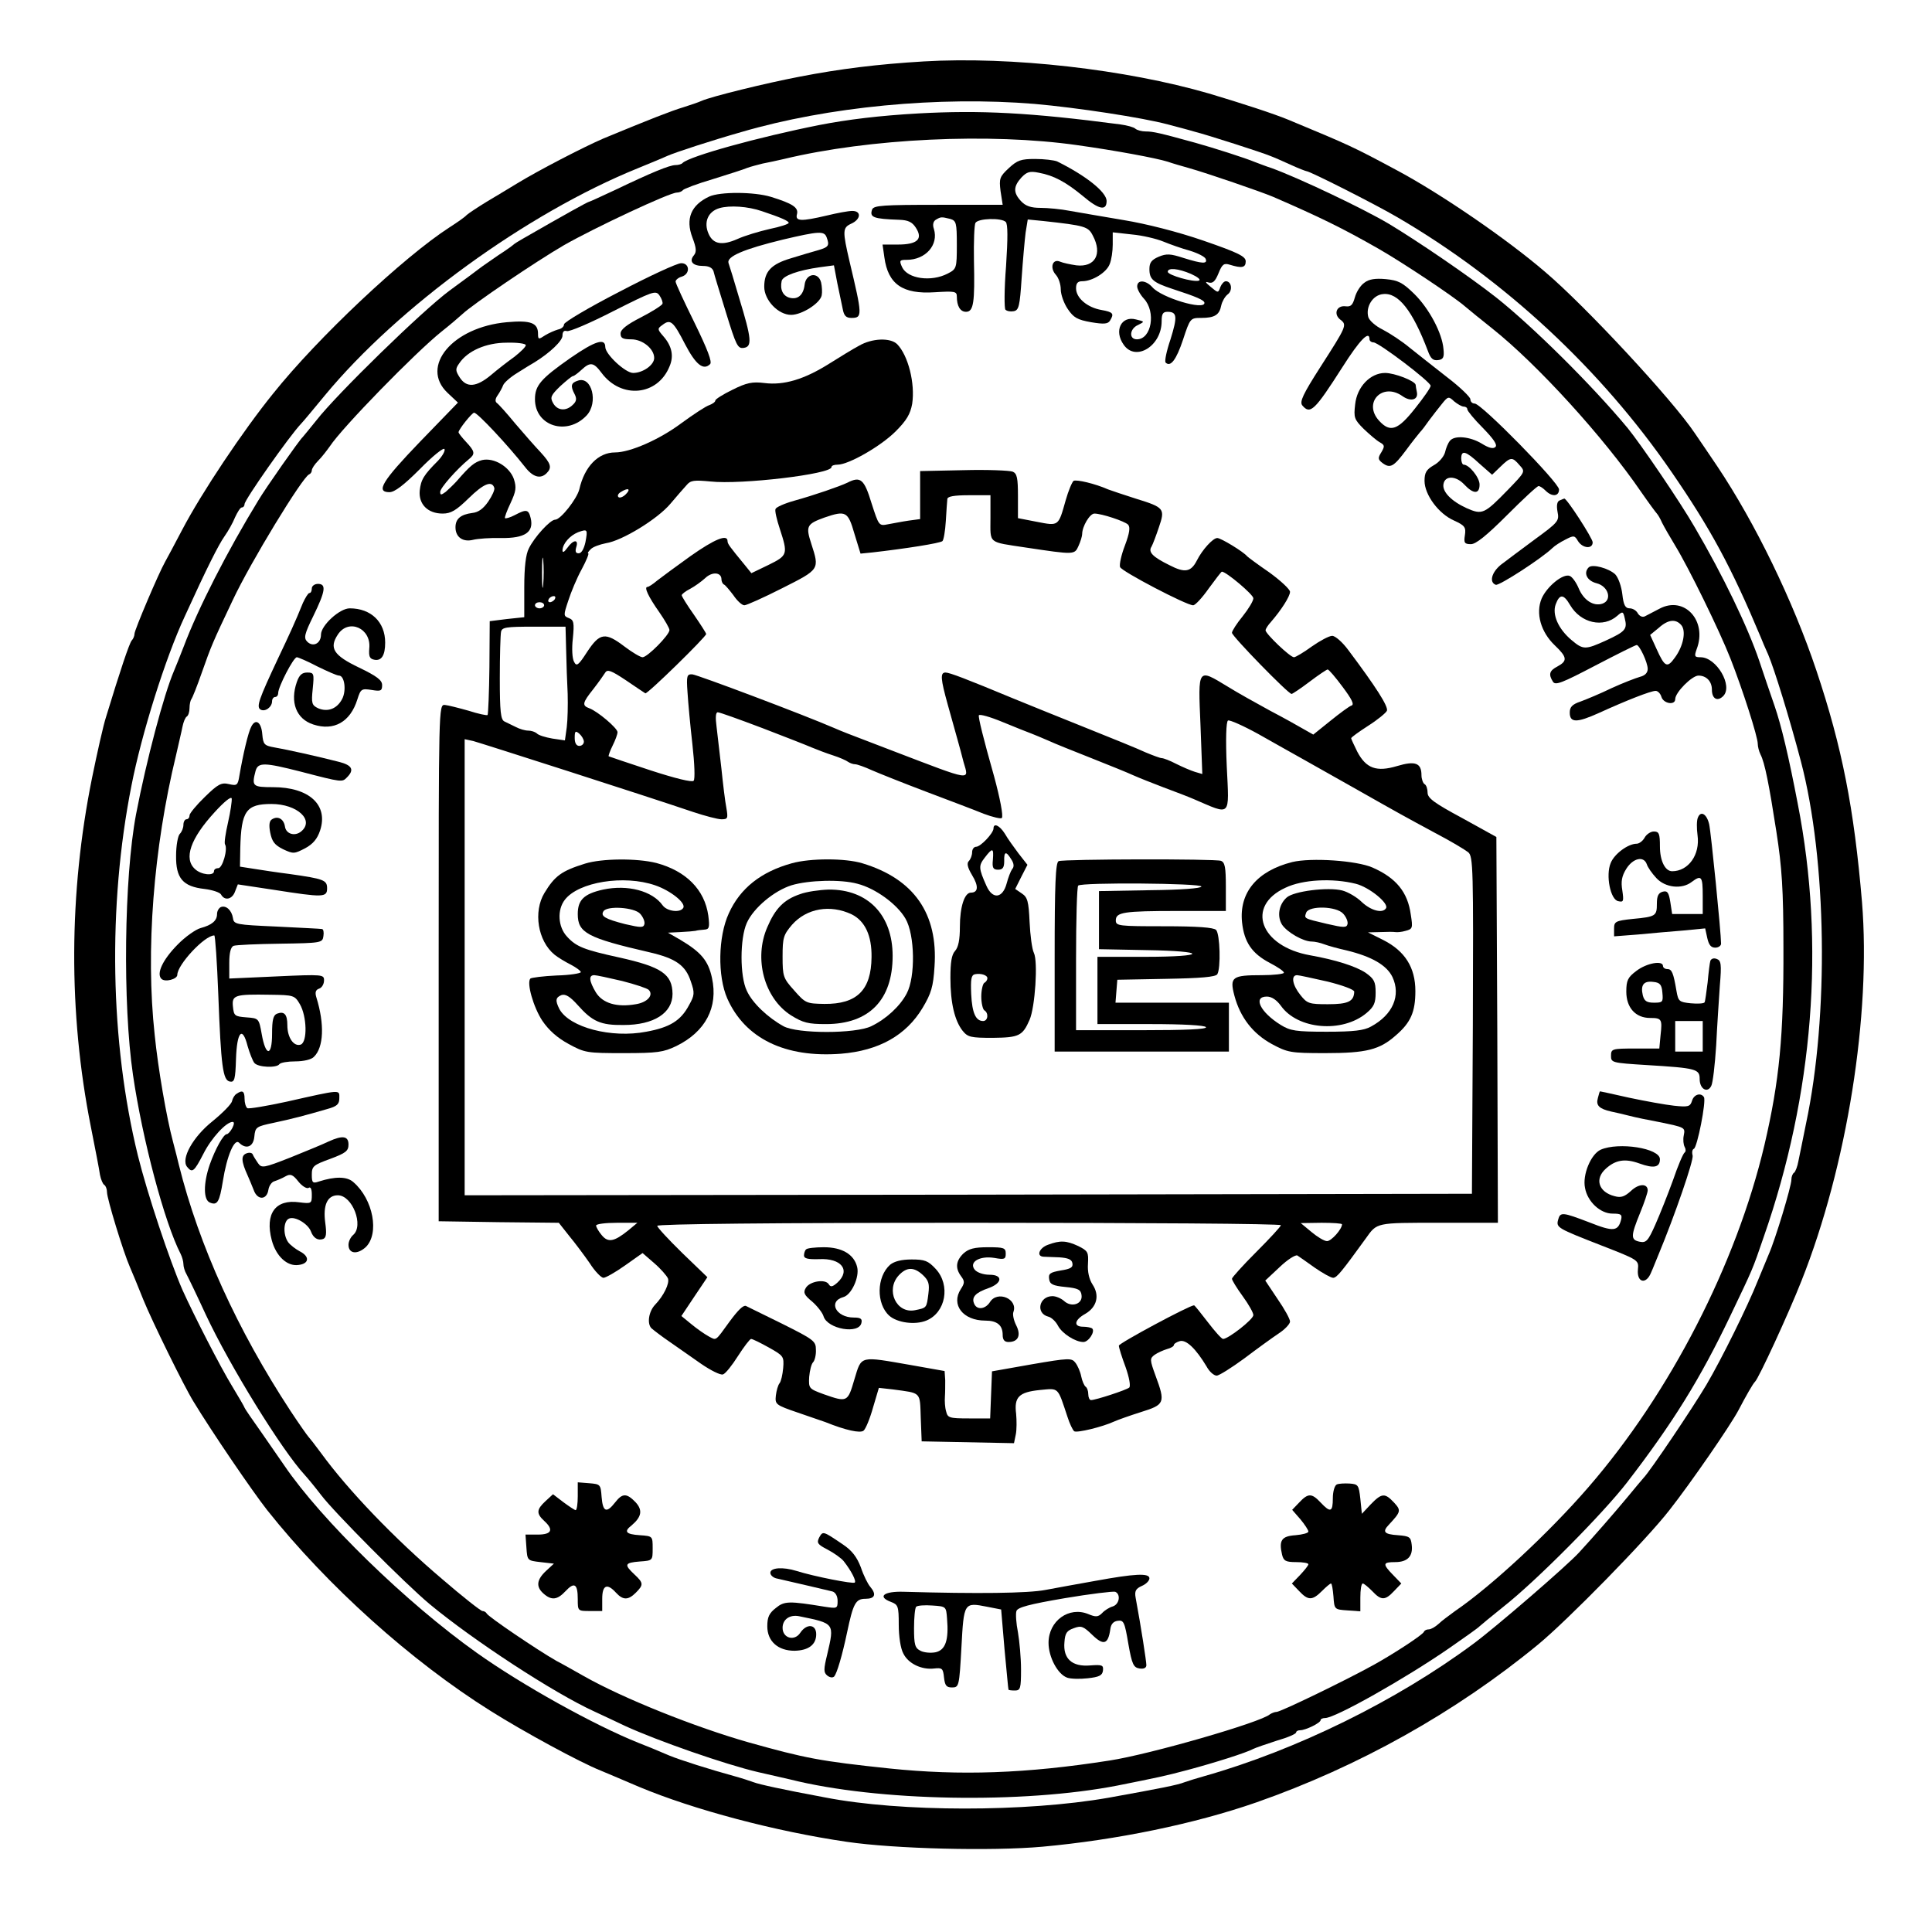 <?xml version="1.0" standalone="no"?>
<!DOCTYPE svg PUBLIC "-//W3C//DTD SVG 20010904//EN"
 "http://www.w3.org/TR/2001/REC-SVG-20010904/DTD/svg10.dtd">
<svg version="1.0" xmlns="http://www.w3.org/2000/svg"
 width="632pt" height="632pt" viewBox="0 0 632 632"
 preserveAspectRatio="xMidYMid meet">

<g transform="translate(0,632) scale(0.1,-0.1)"
fill="#000000" stroke="none">
<path d="M3021 6119 c-150 -9 -272 -24 -406 -50 -110 -21 -289 -65 -320 -79
-11 -5 -38 -14 -60 -21 -37 -11 -109 -39 -261 -102 -65 -28 -212 -104 -284
-148 -25 -15 -69 -42 -98 -59 -28 -17 -58 -37 -65 -43 -6 -7 -32 -25 -57 -41
-150 -97 -430 -360 -577 -544 -98 -121 -233 -323 -297 -445 -25 -48 -51 -96
-56 -105 -21 -37 -100 -223 -100 -235 0 -7 -4 -17 -9 -22 -8 -9 -38 -99 -84
-250 -9 -27 -29 -117 -46 -200 -76 -376 -78 -767 -4 -1140 14 -71 28 -142 30
-158 3 -15 9 -30 14 -33 5 -3 9 -14 9 -24 0 -21 53 -195 75 -245 7 -16 27 -64
44 -107 28 -69 133 -283 164 -333 60 -99 193 -294 241 -355 197 -248 471 -494
731 -657 108 -68 294 -169 360 -195 22 -9 78 -33 125 -53 179 -75 447 -146
680 -180 156 -23 473 -31 640 -16 241 22 496 74 700 145 334 117 651 294 921
516 96 79 354 342 430 440 70 89 199 276 226 327 24 46 48 88 54 93 12 11 109
221 152 330 149 375 228 871 198 1239 -26 307 -65 506 -149 757 -77 230 -201
484 -324 668 -23 34 -56 83 -74 109 -72 108 -356 414 -489 527 -128 110 -341
255 -480 330 -151 81 -158 84 -360 168 -48 20 -156 55 -260 86 -272 79 -647
122 -934 105z m364 -139 c137 -12 354 -45 435 -67 30 -8 69 -18 85 -23 44 -11
227 -70 250 -80 11 -4 41 -17 67 -29 26 -12 50 -21 52 -21 11 0 226 -109 296
-150 352 -205 667 -498 898 -834 128 -186 195 -310 292 -541 4 -11 15 -36 24
-56 20 -47 69 -205 107 -349 85 -323 92 -832 17 -1185 -10 -49 -21 -105 -25
-123 -3 -18 -10 -35 -14 -38 -5 -3 -9 -13 -9 -23 0 -22 -53 -197 -74 -244 -7
-18 -24 -57 -36 -87 -33 -83 -118 -255 -168 -340 -45 -76 -185 -284 -206 -305
-6 -7 -29 -34 -51 -61 -44 -53 -112 -131 -159 -182 -39 -43 -273 -245 -346
-299 -252 -187 -580 -348 -880 -433 -25 -7 -54 -16 -65 -20 -22 -9 -78 -20
-250 -51 -269 -47 -678 -47 -925 1 -140 26 -217 43 -235 50 -11 4 -38 13 -60
19 -84 23 -181 54 -215 68 -19 8 -45 19 -57 24 -13 5 -33 13 -45 18 -145 58
-382 190 -528 294 -231 164 -509 435 -630 613 -8 12 -41 59 -72 104 -32 45
-58 83 -58 85 0 2 -18 33 -41 71 -38 62 -125 232 -162 314 -42 96 -115 315
-146 440 -91 371 -99 816 -21 1210 33 169 111 418 175 555 72 158 110 233 129
260 12 17 28 45 35 63 8 17 17 32 22 32 5 0 9 5 9 11 0 14 146 222 185 263 6
6 41 48 78 93 240 290 660 595 1022 742 41 17 76 31 98 41 27 12 147 51 242
78 283 83 646 118 960 92z"/>
<path d="M3005 5949 c-126 -7 -233 -20 -325 -38 -201 -40 -424 -102 -447 -124
-3 -4 -14 -7 -23 -7 -20 0 -80 -25 -197 -81 -45 -21 -84 -39 -86 -39 -4 0 -76
-40 -217 -121 -14 -8 -27 -16 -30 -19 -3 -3 -25 -19 -50 -35 -24 -17 -51 -35
-60 -42 -8 -6 -53 -40 -100 -74 -89 -66 -368 -338 -435 -424 -22 -27 -42 -52
-45 -55 -9 -7 -122 -168 -145 -207 -101 -165 -197 -353 -244 -478 -13 -33 -27
-69 -32 -80 -33 -77 -90 -292 -124 -469 -39 -207 -44 -620 -10 -852 31 -212
103 -483 156 -586 5 -10 9 -25 9 -33 0 -8 4 -23 10 -33 5 -9 34 -69 63 -132
79 -169 249 -444 324 -525 10 -11 34 -40 53 -65 43 -57 276 -291 355 -357 142
-118 406 -291 540 -352 28 -13 73 -34 100 -47 107 -49 328 -126 435 -151 36
-8 83 -19 105 -24 286 -72 761 -80 1070 -20 130 26 155 31 230 51 86 23 191
56 215 69 8 4 43 16 77 27 35 10 63 22 63 27 0 4 6 7 13 7 18 0 67 24 67 33 0
4 7 7 15 7 33 0 260 128 405 228 52 36 97 68 100 72 3 3 38 32 78 64 108 85
325 304 404 406 151 196 240 340 338 545 75 157 72 149 110 260 162 464 201
956 111 1415 -30 157 -54 257 -76 321 -14 41 -37 107 -50 147 -38 112 -119
280 -211 437 -49 85 -176 271 -219 324 -117 141 -313 335 -432 429 -88 69
-252 181 -350 240 -86 51 -295 150 -383 182 -19 6 -44 16 -55 20 -31 13 -134
46 -195 63 -116 32 -138 37 -162 37 -13 0 -28 4 -34 9 -5 5 -27 11 -49 14
-296 39 -459 47 -660 36z m520 -104 c122 -17 257 -42 295 -54 14 -5 45 -14 70
-21 57 -16 235 -77 275 -94 152 -66 226 -102 345 -170 77 -44 244 -155 282
-188 15 -13 55 -45 90 -73 147 -117 364 -355 487 -535 25 -36 48 -67 51 -70 3
-3 11 -16 17 -30 7 -14 26 -47 43 -75 44 -72 144 -276 181 -370 40 -102 89
-255 89 -278 0 -9 4 -25 9 -35 14 -27 28 -98 52 -253 18 -116 23 -189 23 -379
1 -288 -13 -435 -62 -645 -92 -390 -309 -812 -576 -1120 -128 -148 -316 -323
-436 -405 -19 -14 -44 -32 -54 -42 -11 -10 -25 -18 -32 -18 -7 0 -14 -3 -16
-8 -4 -10 -99 -72 -164 -108 -94 -52 -305 -154 -318 -154 -6 0 -16 -4 -22 -8
-29 -26 -393 -131 -524 -151 -274 -43 -490 -50 -721 -26 -227 24 -273 33 -459
85 -176 50 -411 144 -540 217 -25 14 -65 37 -90 50 -60 34 -224 145 -228 155
-2 4 -8 8 -14 8 -5 0 -65 47 -131 104 -157 133 -309 292 -397 413 -19 26 -38
50 -41 53 -3 3 -30 41 -59 85 -173 264 -299 540 -365 805 -3 14 -12 48 -19 75
-21 78 -49 240 -60 350 -30 275 -4 610 70 915 8 36 18 77 21 93 3 15 9 30 14
33 5 3 9 15 9 28 0 12 3 25 6 29 3 3 19 43 35 89 30 85 34 95 100 234 58 124
229 404 250 412 5 2 9 8 9 13 0 6 9 20 21 32 12 12 28 33 38 47 40 61 279 306
365 375 28 22 58 48 68 57 32 31 240 172 333 226 100 57 345 172 369 172 8 0
17 4 20 8 2 4 47 21 98 36 51 16 102 32 113 37 11 4 34 10 50 14 17 3 48 10
70 15 279 67 672 86 960 45z"/>
<path d="M3300 5770 c-30 -28 -32 -34 -27 -75 l7 -45 -211 0 c-180 0 -210 -2
-216 -15 -9 -26 3 -31 89 -34 28 -1 42 -7 54 -26 24 -37 5 -55 -59 -55 l-50 0
6 -42 c12 -88 60 -121 165 -114 65 4 72 3 72 -14 0 -31 11 -50 30 -50 25 0 29
31 26 167 -1 62 1 118 5 124 9 15 85 17 99 3 7 -7 7 -52 1 -145 -6 -74 -6
-138 -2 -142 5 -5 17 -7 27 -5 17 3 20 17 26 108 4 58 10 125 13 149 l7 43 51
-5 c137 -15 147 -18 162 -48 32 -60 7 -104 -54 -97 -20 3 -44 8 -53 12 -25 11
-35 -20 -14 -43 9 -10 16 -31 16 -48 0 -16 10 -45 23 -64 19 -28 31 -35 76
-43 42 -7 55 -6 62 5 14 23 11 28 -28 35 -46 8 -83 39 -83 71 0 17 6 23 20 23
34 0 80 29 90 56 6 14 10 43 10 64 l0 40 63 -7 c34 -3 80 -14 102 -23 22 -9
61 -23 87 -30 26 -8 50 -20 52 -27 7 -17 -11 -16 -72 3 -43 14 -56 15 -82 4
-23 -10 -30 -19 -30 -40 0 -34 12 -44 75 -65 80 -26 105 -37 105 -46 0 -25
-140 17 -170 51 -21 24 -50 26 -50 3 0 -9 10 -27 22 -40 40 -43 25 -133 -23
-133 -27 0 -24 35 4 47 22 11 22 11 -7 18 -48 13 -73 -37 -40 -83 39 -56 124
-4 124 77 0 24 4 31 19 31 32 0 33 -16 10 -90 -13 -38 -20 -72 -16 -76 16 -16
35 9 57 75 23 70 24 71 59 71 45 0 60 10 66 41 3 13 12 29 21 36 17 12 13 43
-6 43 -6 0 -14 -9 -18 -19 -7 -20 -7 -20 -32 1 -17 14 -19 18 -7 14 14 -4 22
3 33 30 12 30 18 34 37 28 39 -12 52 -10 52 11 0 16 -23 28 -139 68 -84 29
-187 55 -260 67 -67 11 -145 25 -175 30 -30 6 -74 10 -97 10 -32 0 -49 6 -64
22 -26 28 -25 48 1 77 18 19 28 22 57 16 49 -9 88 -30 144 -76 53 -45 78 -50
78 -16 -1 29 -67 82 -162 129 -10 4 -42 8 -72 8 -46 0 -58 -4 -86 -30z m-192
-166 c20 -6 22 -12 22 -85 0 -77 -1 -79 -30 -94 -54 -28 -131 -17 -149 21 -10
22 -8 24 15 24 62 0 105 49 89 101 -5 14 -2 25 6 30 17 10 18 10 47 3z m788
-180 c22 -10 33 -19 26 -22 -18 -6 -102 18 -102 29 0 14 34 11 76 -7z"/>
<path d="M2320 5677 c-60 -28 -78 -73 -55 -134 13 -34 14 -47 5 -58 -17 -20
-4 -35 30 -35 19 0 30 -6 34 -17 2 -10 21 -71 41 -136 33 -107 38 -118 58
-115 28 4 26 29 -15 163 -16 55 -32 107 -35 115 -6 21 50 45 177 76 119 28
136 29 144 8 10 -27 7 -32 -26 -42 -18 -5 -59 -17 -91 -27 -64 -19 -87 -43
-87 -93 0 -44 46 -92 88 -92 35 0 95 38 100 64 2 10 1 29 -2 42 -9 36 -50 30
-54 -8 -4 -33 -22 -49 -49 -42 -22 6 -32 27 -26 55 4 17 54 35 126 45 l45 6
11 -58 c7 -33 15 -71 18 -86 4 -21 11 -28 28 -28 37 0 36 8 -6 185 -23 99 -23
110 5 123 32 14 35 42 4 42 -13 0 -50 -7 -83 -15 -85 -20 -104 -19 -98 4 6 22
-14 35 -85 57 -56 17 -167 17 -202 1z m173 -48 c63 -21 87 -32 87 -38 0 -4
-28 -13 -62 -20 -35 -8 -82 -22 -106 -33 -50 -22 -79 -17 -94 17 -17 38 -2 73
35 84 34 10 94 6 140 -10z"/>
<path d="M2025 5365 c-99 -51 -180 -99 -180 -106 0 -8 -9 -15 -20 -17 -10 -3
-29 -11 -42 -19 -21 -14 -23 -14 -23 5 0 36 -24 45 -102 38 -178 -16 -285
-145 -194 -231 l34 -32 -124 -128 c-124 -129 -146 -165 -100 -165 17 0 47 23
99 75 41 42 78 72 81 66 3 -5 -6 -22 -21 -38 -47 -47 -56 -62 -60 -98 -4 -44
26 -75 75 -75 27 0 44 10 85 50 49 48 76 59 84 34 2 -6 -7 -26 -20 -45 -16
-23 -32 -35 -52 -37 -38 -5 -55 -19 -55 -47 0 -32 24 -49 57 -41 16 4 57 7 93
6 77 -1 107 19 96 65 -7 29 -14 30 -52 10 -15 -8 -30 -12 -32 -10 -2 2 6 24
18 49 18 39 20 51 11 79 -14 40 -65 71 -104 62 -25 -7 -38 -17 -84 -70 -10
-11 -26 -26 -35 -34 -15 -11 -18 -11 -18 0 0 13 54 74 94 107 21 17 20 25 -9
56 -14 15 -25 29 -25 32 0 9 44 64 51 64 11 0 111 -107 166 -177 26 -34 51
-41 71 -21 18 18 15 31 -20 69 -18 19 -55 61 -83 94 -27 33 -54 63 -60 67 -6
5 -5 14 3 25 7 10 15 25 18 33 3 8 23 26 46 40 22 14 48 30 57 35 50 31 91 70
91 87 0 13 5 18 14 15 8 -3 76 26 152 65 129 65 139 69 151 52 7 -10 12 -23
10 -28 -2 -5 -33 -25 -70 -44 -47 -24 -67 -40 -67 -53 0 -15 7 -19 35 -19 37
0 75 -31 75 -61 0 -23 -37 -49 -69 -49 -25 0 -91 61 -91 85 0 30 -33 20 -114
-36 -97 -68 -116 -90 -116 -135 0 -88 105 -121 169 -53 39 42 17 129 -28 114
-23 -7 -26 -17 -11 -45 7 -14 6 -23 -6 -34 -22 -22 -51 -20 -65 6 -10 18 -7
25 24 55 20 18 38 33 42 33 3 0 15 9 27 20 29 27 40 25 66 -10 64 -86 183 -75
222 21 15 34 8 67 -20 99 -20 23 -20 25 -3 37 26 20 35 13 74 -63 35 -67 60
-87 82 -65 7 7 -8 47 -51 135 -34 69 -62 129 -62 135 0 5 9 13 20 16 29 9 26
45 -2 44 -13 0 -104 -42 -203 -94z m-305 -174 c0 -6 -17 -22 -37 -38 -21 -15
-56 -42 -77 -60 -48 -40 -80 -42 -102 -8 -14 22 -15 28 -2 46 27 41 88 68 156
68 34 1 62 -3 62 -8z"/>
<path d="M4463 5395 c-13 -9 -26 -30 -31 -48 -7 -25 -13 -31 -30 -29 -30 4
-41 -26 -17 -44 22 -17 20 -21 -66 -155 -57 -89 -68 -113 -59 -125 26 -31 40
-18 132 126 56 88 88 121 88 90 0 -5 6 -10 13 -10 17 0 187 -129 187 -142 0
-6 -23 -39 -51 -74 -56 -71 -81 -80 -117 -41 -55 59 10 128 76 81 27 -19 52
-12 47 13 -2 10 -4 21 -4 24 -2 13 -69 39 -100 39 -48 0 -92 -45 -98 -103 -5
-43 -3 -49 28 -80 19 -18 42 -38 53 -44 16 -9 16 -13 5 -32 -12 -19 -12 -24 4
-36 25 -18 36 -12 77 43 19 26 40 52 45 58 6 6 19 23 30 39 11 15 30 39 42 54
20 25 22 25 40 8 11 -9 25 -17 31 -17 7 0 12 -4 12 -9 0 -5 23 -33 51 -61 35
-36 48 -55 41 -62 -7 -7 -21 -4 -45 11 -38 23 -89 28 -104 9 -6 -7 -13 -24
-16 -38 -4 -14 -20 -33 -37 -42 -24 -14 -30 -24 -30 -51 0 -45 46 -108 97
-130 35 -16 39 -22 35 -48 -4 -25 -1 -29 20 -29 16 0 51 28 118 95 52 52 98
95 103 95 5 0 15 -7 23 -15 21 -21 44 -19 44 4 0 22 -254 281 -276 281 -8 0
-14 6 -14 14 0 7 -34 40 -76 72 -42 33 -97 76 -123 97 -25 21 -65 47 -88 59
-23 11 -44 30 -47 41 -9 34 15 72 48 75 50 6 97 -54 147 -186 9 -25 17 -32 33
-30 17 2 21 9 18 36 -4 52 -47 133 -96 181 -38 37 -52 44 -93 48 -34 3 -55 0
-70 -12z m377 -592 l41 -36 27 26 c34 33 39 33 63 5 19 -21 19 -21 -38 -80
-78 -80 -84 -83 -136 -60 -50 23 -80 54 -75 79 5 28 41 27 68 -2 30 -32 50
-32 50 0 0 23 -34 65 -52 65 -4 0 -8 9 -8 20 0 29 15 25 60 -17z"/>
<path d="M2810 5189 c-19 -10 -63 -37 -98 -59 -81 -51 -148 -71 -211 -63 -40
5 -59 1 -105 -22 -31 -15 -56 -31 -56 -35 0 -5 -9 -11 -19 -15 -11 -3 -52 -30
-93 -60 -71 -53 -167 -95 -216 -95 -55 0 -100 -46 -117 -121 -8 -31 -61 -99
-79 -99 -16 0 -68 -57 -86 -94 -10 -19 -15 -61 -15 -127 l0 -98 -57 -6 -56 -7
-1 -151 c-1 -83 -4 -153 -6 -156 -3 -2 -31 4 -62 14 -32 9 -67 18 -78 19 -20
1 -20 -5 -20 -844 l0 -845 196 -3 197 -2 34 -43 c19 -23 49 -63 67 -89 17 -27
38 -48 45 -48 7 0 39 18 70 40 l58 41 38 -33 c21 -18 41 -41 45 -50 6 -16 -14
-57 -42 -86 -21 -22 -27 -62 -12 -77 8 -7 34 -27 59 -44 25 -17 71 -50 103
-72 32 -22 64 -38 72 -35 8 2 30 30 49 60 20 31 39 56 43 56 5 0 31 -13 58
-28 48 -27 50 -29 47 -67 -2 -22 -7 -44 -12 -50 -5 -6 -10 -24 -12 -40 -3 -29
-1 -31 72 -56 41 -14 82 -28 90 -31 67 -27 114 -37 125 -28 7 6 21 40 31 76
l19 64 45 -5 c95 -13 89 -6 92 -93 l3 -77 151 -3 151 -3 6 29 c3 15 3 46 1 67
-7 55 9 71 78 78 63 6 57 11 90 -88 7 -22 17 -43 22 -47 9 -6 92 14 131 32 11
5 50 19 88 31 77 24 80 30 47 119 -19 52 -19 56 -3 68 10 7 28 15 41 19 12 3
22 9 22 13 0 4 9 10 20 13 21 5 52 -25 87 -83 9 -17 24 -30 33 -30 8 0 49 26
90 56 41 31 92 68 113 82 20 13 37 31 37 39 0 8 -18 41 -41 74 l-40 60 47 44
c26 25 52 41 58 38 6 -4 32 -22 57 -40 26 -18 53 -33 60 -33 12 0 28 20 107
129 37 52 32 51 238 51 l194 0 -2 631 -3 631 -112 62 c-91 49 -113 65 -113 83
0 12 -4 25 -10 28 -5 3 -10 17 -10 29 0 40 -20 48 -80 30 -67 -20 -101 -8
-130 47 -11 22 -20 42 -20 44 0 3 25 21 56 41 30 19 58 42 61 49 5 14 -36 78
-126 198 -19 26 -43 47 -53 47 -10 0 -40 -16 -67 -35 -26 -19 -53 -35 -58 -35
-13 0 -93 77 -93 88 0 5 8 17 18 28 33 38 62 83 62 98 0 8 -30 36 -67 63 -38
26 -70 50 -73 53 -12 15 -86 60 -98 60 -14 0 -49 -38 -67 -74 -19 -37 -39 -41
-89 -15 -55 27 -71 43 -59 61 4 7 15 36 24 63 21 61 18 65 -76 94 -38 12 -79
26 -90 30 -43 19 -103 33 -113 28 -5 -4 -17 -32 -26 -64 -24 -85 -22 -84 -94
-70 l-62 12 0 72 c0 59 -3 74 -17 80 -10 4 -82 7 -160 5 l-143 -3 0 -78 0 -79
-37 -5 c-21 -3 -51 -9 -68 -12 -30 -6 -30 -5 -54 69 -24 79 -36 89 -79 67 -25
-12 -109 -41 -174 -59 -32 -9 -59 -21 -61 -27 -3 -5 4 -35 14 -65 27 -83 26
-87 -37 -118 l-56 -27 -21 26 c-51 62 -57 70 -57 79 0 24 -43 6 -121 -49 -46
-33 -95 -69 -109 -80 -14 -12 -28 -21 -32 -21 -12 0 3 -32 39 -83 18 -26 33
-52 33 -58 0 -16 -72 -89 -88 -89 -7 0 -34 16 -59 35 -63 48 -81 45 -122 -17
-29 -45 -35 -49 -43 -33 -6 10 -8 43 -4 77 5 51 3 60 -13 66 -18 7 -18 9 -2
57 9 28 28 74 44 103 15 28 25 52 21 52 -3 0 1 6 8 13 7 8 30 16 50 20 53 8
169 79 211 129 20 24 44 51 53 61 13 16 25 17 78 12 100 -11 396 24 396 47 0
5 9 8 20 8 36 0 141 60 190 109 36 36 48 57 54 90 10 67 -13 158 -49 195 -22
22 -82 20 -125 -5z m-763 -486 c-9 -9 -20 -13 -24 -9 -4 4 -1 11 7 16 25 16
35 11 17 -7z m1193 -78 c0 -85 -10 -77 115 -96 160 -24 160 -24 173 5 7 15 12
33 12 39 0 25 25 67 40 67 24 0 99 -25 110 -36 8 -8 5 -28 -10 -68 -12 -31
-19 -63 -16 -71 5 -14 217 -125 239 -125 7 0 30 25 51 55 22 30 41 55 43 55
14 0 103 -75 103 -87 0 -9 -16 -35 -35 -59 -19 -23 -35 -48 -35 -54 0 -11 184
-200 195 -200 3 0 30 18 59 40 29 22 56 40 59 40 4 0 26 -26 49 -57 30 -40 39
-58 29 -61 -7 -2 -38 -25 -69 -50 l-56 -45 -30 17 c-17 10 -67 38 -111 61 -44
24 -107 59 -139 79 -99 60 -97 63 -89 -125 l6 -161 -24 7 c-13 4 -41 16 -61
26 -21 11 -42 19 -48 19 -5 0 -29 9 -53 19 -23 11 -112 47 -197 81 -85 34
-191 77 -235 95 -154 64 -209 85 -222 85 -18 0 -16 -21 7 -104 11 -39 25 -89
31 -111 6 -22 16 -57 21 -78 18 -62 32 -64 -227 35 -173 66 -167 64 -195 76
-104 45 -447 174 -465 176 -18 1 -20 -4 -16 -59 2 -33 9 -109 16 -170 7 -63 9
-114 4 -119 -5 -6 -61 8 -141 34 -73 24 -135 45 -137 46 -1 2 4 17 13 35 9 18
16 37 16 44 0 13 -65 68 -92 78 -25 9 -23 18 13 63 17 22 34 46 39 54 7 11 19
7 67 -25 32 -22 61 -41 64 -43 7 -3 199 185 199 194 0 3 -18 31 -40 63 -22 31
-40 60 -40 64 0 3 12 13 28 21 15 8 37 24 49 35 23 22 53 19 53 -4 0 -7 4 -15
8 -17 4 -1 18 -18 31 -35 12 -18 28 -33 36 -33 7 0 63 25 124 56 123 62 122
61 95 145 -19 58 -15 65 43 86 70 24 77 20 98 -53 l20 -65 40 4 c105 12 221
30 228 37 4 4 9 33 11 66 2 32 4 65 5 72 1 8 22 12 71 12 l70 0 0 -75z m-1325
-79 c-5 -22 -13 -36 -22 -36 -10 0 -12 6 -8 20 9 27 -10 25 -29 -2 -11 -15
-16 -17 -16 -8 1 22 24 48 51 59 31 11 32 10 24 -33z m-138 -138 c-2 -24 -4
-7 -4 37 0 44 2 63 4 43 2 -21 2 -57 0 -80z m38 -48 c-3 -5 -11 -10 -16 -10
-6 0 -7 5 -4 10 3 6 11 10 16 10 6 0 7 -4 4 -10z m-35 -20 c0 -5 -7 -10 -15
-10 -8 0 -15 5 -15 10 0 6 7 10 15 10 8 0 15 -4 15 -10z m72 -147 c1 -43 3
-107 5 -143 1 -36 0 -85 -3 -109 l-6 -43 -41 6 c-23 4 -46 11 -51 17 -6 5 -18
9 -28 9 -10 0 -28 5 -41 12 -12 6 -29 14 -37 18 -12 6 -15 32 -15 141 0 74 2
142 4 152 3 15 16 17 107 17 l104 0 2 -77z m640 -254 c73 -28 147 -57 163 -64
17 -7 48 -19 70 -26 22 -7 44 -17 49 -21 6 -4 16 -8 23 -8 7 0 32 -9 56 -20
23 -10 103 -42 177 -70 74 -28 159 -60 188 -72 29 -11 56 -17 59 -14 6 5 -6
66 -25 136 -36 127 -52 193 -50 200 2 5 37 -5 78 -22 41 -17 84 -34 95 -38 11
-4 36 -15 55 -23 19 -9 82 -34 140 -57 58 -23 120 -48 137 -56 18 -8 63 -26
100 -40 38 -14 82 -31 98 -38 124 -53 116 -62 108 107 -4 90 -2 146 4 150 5 3
50 -17 99 -44 49 -28 114 -64 144 -81 30 -17 105 -59 165 -93 157 -89 170 -96
270 -150 50 -26 98 -55 108 -63 16 -14 17 -51 15 -566 l-3 -551 -1647 -3
-1648 -2 0 746 0 746 28 -6 c26 -7 566 -180 719 -232 39 -13 81 -24 93 -24 21
0 22 3 16 38 -4 20 -11 78 -16 127 -6 50 -13 111 -16 138 -4 30 -3 47 4 47 6
0 70 -23 144 -51z m-582 -45 c0 -8 -7 -14 -15 -14 -10 0 -15 10 -15 26 0 22 2
25 15 14 8 -7 15 -19 15 -26z m145 -1599 c-46 -37 -66 -41 -87 -15 -10 12 -18
26 -18 31 0 5 30 9 68 9 l67 0 -30 -25z m2135 17 c0 -4 -36 -43 -80 -87 -44
-44 -80 -84 -80 -88 0 -5 16 -31 35 -57 19 -26 35 -54 35 -62 0 -14 -82 -78
-99 -78 -5 0 -27 25 -50 55 -23 30 -43 55 -45 55 -15 0 -246 -124 -246 -132 0
-6 10 -38 22 -70 12 -34 17 -62 12 -67 -9 -8 -110 -41 -125 -41 -5 0 -9 9 -9
19 0 11 -4 22 -9 25 -4 3 -11 18 -14 33 -3 16 -12 36 -19 45 -12 16 -21 16
-143 -5 l-130 -23 -3 -77 -3 -77 -69 0 c-65 0 -70 2 -75 23 -4 13 -5 34 -4 48
1 13 1 38 1 54 l-2 30 -107 19 c-173 30 -164 33 -188 -46 -22 -75 -23 -76
-100 -49 -49 18 -50 19 -48 57 2 21 7 42 13 48 5 5 10 24 9 41 0 28 -7 33
-111 85 -61 30 -114 56 -118 58 -9 3 -26 -14 -54 -52 -47 -65 -42 -61 -67 -48
-13 7 -39 25 -57 40 l-33 27 42 63 43 64 -82 79 c-45 44 -82 84 -82 89 0 6
374 10 1020 10 561 0 1020 -3 1020 -8z m200 3 c0 -16 -35 -55 -49 -55 -9 0
-32 14 -51 30 l-35 29 68 1 c37 0 67 -2 67 -5z"/>
<path d="M3250 3610 c0 -15 -42 -60 -57 -60 -7 0 -13 -8 -13 -18 0 -10 -5 -23
-11 -29 -7 -7 -4 -21 11 -46 22 -36 20 -57 -4 -57 -21 0 -36 -47 -36 -112 0
-42 -5 -67 -16 -79 -11 -12 -15 -37 -15 -88 0 -82 14 -140 40 -173 17 -21 27
-23 99 -23 85 1 97 6 120 59 18 41 28 191 14 219 -6 12 -12 58 -14 101 -3 68
-7 81 -25 93 l-22 15 20 40 20 39 -29 37 c-15 20 -36 49 -45 65 -17 27 -37 36
-37 17z m-2 -102 c-3 -27 1 -33 17 -33 15 0 20 7 20 28 -1 32 6 34 23 6 9 -13
10 -25 3 -32 -5 -7 -13 -28 -18 -47 -13 -49 -46 -53 -66 -8 -26 58 -26 66 -6
92 26 34 30 33 27 -6z m-18 -388 c0 -5 -4 -12 -10 -15 -5 -3 -10 -24 -10 -45
0 -21 5 -42 10 -45 15 -9 12 -35 -4 -35 -24 0 -36 26 -39 88 -2 49 0 62 12 65
20 4 41 -3 41 -13z"/>
<path d="M1914 3495 c-77 -24 -99 -40 -133 -96 -37 -61 -22 -157 33 -202 11
-9 36 -24 54 -33 17 -9 32 -20 32 -24 0 -4 -36 -10 -79 -11 -44 -2 -82 -7 -86
-10 -13 -14 10 -94 39 -138 21 -31 49 -56 86 -76 53 -29 60 -30 180 -30 111 0
130 3 172 23 96 47 138 127 117 223 -12 56 -35 84 -104 125 l-40 23 40 2 c22
1 45 3 50 4 6 2 18 3 29 4 16 1 18 7 13 46 -12 85 -73 146 -170 172 -64 16
-178 15 -233 -2z m229 -71 c50 -17 102 -58 92 -74 -10 -17 -53 -11 -67 8 -34
48 -115 69 -195 52 -63 -14 -83 -34 -83 -80 0 -61 30 -78 234 -125 87 -20 119
-43 136 -96 13 -37 12 -45 -6 -77 -27 -51 -63 -73 -140 -87 -114 -22 -251 14
-284 74 -14 28 -13 38 7 46 13 4 28 -5 53 -33 48 -54 75 -66 150 -65 99 0 160
39 160 102 -1 64 -35 88 -175 119 -114 25 -140 35 -170 68 -30 32 -33 88 -7
121 45 58 193 82 295 47z m-49 -93 c10 -11 16 -26 14 -34 -3 -12 -11 -12 -63
0 -66 17 -81 26 -71 42 12 19 101 13 120 -8z m-59 -220 c43 -11 82 -24 87 -29
17 -17 -4 -41 -42 -47 -62 -11 -109 3 -131 39 -22 37 -24 56 -5 56 7 0 48 -9
91 -19z"/>
<path d="M2590 3496 c-101 -28 -169 -82 -206 -164 -35 -76 -37 -205 -5 -278
58 -131 189 -195 372 -181 124 10 213 60 267 150 28 47 35 69 39 135 12 173
-67 287 -236 338 -56 17 -170 17 -231 0z m215 -67 c59 -15 130 -67 157 -114
31 -53 33 -191 4 -245 -22 -42 -68 -84 -116 -107 -51 -25 -242 -25 -287 0 -51
28 -102 76 -120 116 -23 47 -23 171 0 222 22 49 89 105 146 123 56 17 162 20
216 5z"/>
<path d="M2617 3395 c-53 -18 -81 -47 -107 -108 -45 -103 -10 -232 77 -288 40
-25 57 -29 115 -29 141 0 218 79 218 223 0 134 -81 218 -209 217 -31 -1 -73
-7 -94 -15z m169 -66 c44 -22 66 -70 65 -140 -1 -108 -48 -154 -154 -153 -59
1 -62 2 -99 44 -36 40 -38 46 -38 111 0 62 3 71 31 104 48 54 125 67 195 34z"/>
<path d="M3463 3503 c-10 -4 -13 -76 -13 -314 l0 -309 285 0 285 0 0 80 0 80
-186 0 -185 0 3 38 3 37 160 3 c112 2 161 6 167 15 12 19 9 132 -4 145 -8 8
-60 12 -170 12 -148 0 -158 1 -158 19 0 27 25 31 203 31 l157 0 0 79 c0 64 -3
80 -16 85 -19 7 -512 6 -531 -1z m467 -83 c0 -6 -67 -11 -167 -12 l-168 -3 0
-95 0 -95 153 -3 c205 -3 202 -22 -3 -22 l-155 0 0 -110 0 -110 174 0 c106 0
177 -4 181 -10 4 -7 -68 -10 -209 -10 l-216 0 0 233 c0 129 3 237 7 240 11 11
403 8 403 -3z"/>
<path d="M4227 3500 c-115 -29 -174 -100 -164 -197 7 -65 32 -102 91 -133 25
-13 46 -27 46 -32 0 -4 -33 -8 -72 -8 -98 0 -106 -6 -90 -67 19 -71 60 -124
122 -158 52 -28 61 -30 175 -30 135 0 178 11 231 58 49 42 64 77 64 145 0 77
-34 131 -105 167 l-50 25 40 1 c22 1 44 1 49 0 6 -1 21 0 34 4 23 6 24 9 17
53 -10 74 -48 120 -125 154 -52 23 -201 33 -263 18z m208 -71 c44 -11 109 -64
99 -80 -11 -18 -49 -8 -79 20 -16 16 -45 33 -64 38 -46 12 -159 -2 -182 -23
-26 -23 -32 -62 -15 -89 17 -25 69 -55 97 -55 10 0 28 -4 41 -9 13 -5 46 -14
73 -20 82 -20 131 -48 150 -87 28 -60 2 -123 -70 -162 -23 -13 -57 -17 -145
-17 -101 0 -119 3 -150 22 -68 42 -92 93 -46 93 16 0 32 -11 46 -30 55 -78
201 -90 280 -24 25 21 30 33 30 67 0 36 -5 45 -33 65 -32 21 -97 42 -181 57
-164 29 -212 161 -81 221 56 27 154 32 230 13z m-41 -98 c10 -11 16 -26 14
-34 -3 -12 -12 -12 -68 1 -76 18 -74 17 -67 37 10 23 99 21 121 -4z m-51 -222
c48 -12 87 -26 87 -33 -1 -32 -20 -41 -86 -41 -61 0 -68 2 -90 30 -26 32 -32
65 -11 65 6 0 51 -10 100 -21z"/>
<path d="M3428 2248 c-28 -10 -39 -37 -15 -39 6 0 30 -1 52 -2 29 -2 41 -7 43
-19 3 -14 -6 -19 -38 -24 -34 -6 -41 -10 -38 -28 2 -17 12 -22 53 -26 42 -4
51 -9 53 -27 4 -29 -33 -41 -57 -19 -10 9 -27 16 -38 16 -44 0 -56 -56 -14
-67 10 -2 25 -16 32 -30 14 -26 57 -53 83 -53 17 0 39 34 29 44 -3 3 -17 6
-30 6 -32 0 -29 22 7 42 38 22 48 60 24 96 -11 17 -17 42 -15 68 2 38 0 42
-32 58 -39 18 -59 19 -99 4z"/>
<path d="M2637 2233 c-4 -3 -7 -13 -7 -20 0 -10 13 -13 49 -12 73 4 105 -36
60 -77 -16 -14 -22 -15 -28 -5 -11 18 -62 10 -75 -12 -9 -15 -6 -23 21 -45 17
-15 34 -37 37 -48 13 -42 117 -60 124 -21 3 13 -3 17 -25 17 -59 0 -85 53 -34
67 26 7 53 65 45 98 -10 42 -50 65 -109 65 -28 0 -55 -3 -58 -7z"/>
<path d="M3152 2220 c-25 -24 -28 -48 -8 -75 12 -16 12 -22 -1 -42 -33 -51 7
-103 80 -103 39 0 57 -15 57 -47 0 -16 6 -23 19 -23 32 0 42 22 25 55 -8 16
-12 35 -9 43 16 43 -53 72 -77 32 -16 -24 -44 -26 -52 -3 -8 20 6 35 47 49 46
16 49 44 4 44 -20 0 -40 7 -48 16 -21 25 15 47 64 39 33 -6 37 -4 37 14 0 19
-6 21 -58 21 -45 0 -63 -5 -80 -20z"/>
<path d="M2912 2183 c-45 -40 -46 -128 -3 -167 26 -23 84 -31 121 -16 64 26
80 116 31 169 -25 27 -36 31 -79 31 -33 0 -56 -6 -70 -17z m107 -34 c19 -18
22 -29 18 -61 -6 -47 -5 -46 -44 -54 -61 -12 -97 66 -53 114 26 28 50 28 79 1z"/>
<path d="M5102 4683 c-8 -3 -11 -15 -7 -37 6 -30 3 -34 -75 -91 -45 -33 -95
-71 -111 -83 -30 -25 -38 -57 -16 -65 11 -4 151 87 185 120 8 8 27 20 43 28
27 14 30 14 41 -5 15 -24 48 -27 48 -4 0 13 -86 146 -93 143 -1 0 -8 -3 -15
-6z"/>
<path d="M5197 4464 c-18 -18 -6 -44 26 -52 39 -10 52 -56 18 -67 -29 -9 -61
12 -77 51 -8 19 -21 37 -29 40 -22 9 -75 -35 -92 -74 -20 -48 -3 -109 43 -153
41 -39 42 -51 9 -69 -27 -14 -30 -26 -15 -50 8 -13 30 -4 139 53 71 37 131 67
135 67 9 0 36 -57 36 -78 0 -13 -9 -22 -25 -26 -14 -4 -56 -20 -93 -37 -37
-18 -83 -37 -102 -44 -27 -9 -35 -18 -35 -36 0 -34 23 -34 96 -1 90 41 169 72
185 72 7 0 16 -9 19 -20 7 -22 45 -28 45 -7 0 22 55 77 76 77 26 0 44 -19 44
-46 0 -30 18 -40 37 -21 33 33 -22 127 -74 127 -20 0 -21 3 -13 26 36 93 -40
176 -121 133 -19 -10 -40 -21 -48 -25 -8 -4 -17 0 -23 9 -5 10 -17 17 -27 17
-14 0 -20 10 -24 46 -3 26 -13 54 -23 65 -21 20 -75 35 -87 23z m-61 -123 c35
-60 109 -76 155 -35 17 15 19 14 24 -9 9 -35 2 -43 -61 -72 -68 -31 -75 -31
-113 1 -44 37 -64 84 -52 117 13 35 26 34 47 -2z m364 -66 c16 -19 7 -68 -21
-106 -25 -35 -33 -32 -60 28 l-21 46 28 23 c31 28 56 30 74 9z"/>
<path d="M1020 4395 c0 -8 -3 -15 -8 -15 -4 0 -13 -15 -21 -32 -25 -62 -44
-103 -82 -183 -62 -132 -71 -157 -57 -166 15 -9 38 8 38 27 0 8 5 14 10 14 6
0 10 6 10 13 0 20 50 117 61 117 4 0 35 -13 67 -30 33 -16 64 -30 71 -30 18 0
25 -49 10 -77 -17 -32 -47 -43 -78 -30 -21 10 -23 16 -18 64 5 50 4 53 -18 53
-17 0 -26 -8 -34 -31 -23 -66 -2 -121 54 -139 67 -22 121 8 144 82 11 35 14
36 47 31 30 -5 34 -3 34 16 0 16 -17 29 -75 57 -84 40 -99 64 -70 108 35 54
110 21 103 -45 -2 -26 1 -34 16 -37 24 -5 36 14 36 56 0 67 -46 112 -116 112
-33 0 -94 -56 -94 -86 0 -29 -26 -42 -45 -23 -12 12 -9 25 20 84 40 82 43 105
15 105 -11 0 -20 -7 -20 -15z"/>
<path d="M822 3943 c-10 -18 -27 -91 -39 -161 -5 -31 -8 -33 -34 -27 -25 6
-36 0 -79 -42 -27 -26 -50 -54 -50 -60 0 -7 -4 -13 -10 -13 -5 0 -10 -8 -10
-18 0 -10 -5 -23 -12 -30 -6 -6 -12 -38 -12 -71 -1 -74 22 -101 93 -109 25 -3
50 -11 54 -18 12 -22 37 -16 46 10 l9 23 119 -18 c160 -25 173 -25 173 5 0 27
-10 31 -123 47 -40 5 -92 13 -117 17 l-45 7 1 60 c3 122 19 145 102 145 84 0
142 -53 97 -90 -21 -17 -50 -8 -53 17 -4 24 -23 35 -42 23 -9 -5 -11 -19 -6
-44 6 -29 14 -40 42 -54 34 -16 37 -15 72 3 26 14 40 31 49 58 28 84 -36 142
-154 142 -67 0 -70 3 -57 53 8 29 29 28 147 -2 138 -36 136 -35 152 -19 25 25
17 40 -27 51 -66 17 -169 40 -210 47 -34 6 -37 10 -40 43 -3 40 -22 53 -36 25z
m-76 -313 c-8 -35 -13 -67 -10 -72 10 -15 -8 -78 -22 -78 -8 0 -14 -4 -14 -10
0 -16 -42 -12 -62 7 -38 34 -15 100 64 186 31 34 54 53 56 45 1 -8 -4 -43 -12
-78z"/>
<path d="M5554 3645 c-4 -9 -4 -35 -1 -57 9 -64 -30 -118 -83 -118 -23 0 -40
34 -40 81 0 42 -3 49 -20 49 -10 0 -24 -9 -30 -20 -6 -11 -18 -20 -26 -20 -28
0 -73 -33 -85 -63 -17 -40 -1 -121 25 -125 17 -4 18 0 13 35 -5 29 -2 47 13
71 22 35 57 43 67 15 3 -10 17 -30 31 -45 29 -32 84 -38 116 -13 32 24 36 18
36 -45 l0 -60 -50 0 -50 0 -6 39 c-5 32 -10 38 -25 34 -14 -4 -19 -14 -19 -39
0 -40 -3 -43 -79 -50 -57 -6 -61 -9 -61 -32 l0 -25 78 6 c42 4 109 10 148 13
l72 7 7 -32 c5 -22 12 -31 26 -31 10 0 19 6 19 13 0 35 -33 366 -39 391 -8 34
-28 45 -37 21z"/>
<path d="M723 3353 c-7 -3 -13 -13 -13 -23 0 -22 -17 -36 -54 -46 -15 -4 -50
-28 -76 -55 -48 -49 -69 -94 -52 -111 12 -12 52 -1 52 13 0 33 89 129 121 129
3 0 9 -87 13 -192 9 -237 15 -282 38 -286 15 -3 18 7 20 74 3 90 21 109 38 42
7 -24 17 -49 22 -55 12 -15 74 -17 82 -4 4 5 27 9 52 9 27 0 53 6 61 15 32 31
35 107 8 194 -5 16 -3 25 9 29 9 3 16 15 16 27 0 19 -3 20 -155 13 l-155 -7 0
51 c0 34 5 52 14 56 8 3 77 6 153 7 135 2 138 3 141 25 2 12 0 23 -5 23 -4 1
-71 4 -148 8 -134 6 -140 7 -143 28 -4 25 -22 42 -39 36z m258 -318 c23 -40
25 -123 3 -132 -23 -8 -44 23 -44 63 0 36 -10 47 -34 38 -12 -5 -16 -20 -16
-66 0 -75 -21 -75 -34 0 -9 51 -10 51 -50 54 -38 3 -41 5 -44 35 -4 38 6 41
122 39 77 -1 80 -2 97 -31z"/>
<path d="M5595 3177 c-2 -6 -6 -38 -9 -71 -4 -32 -8 -62 -10 -65 -3 -4 -23 -5
-45 -3 -38 4 -41 6 -47 41 -10 59 -15 71 -30 71 -8 0 -14 5 -14 10 0 19 -53
10 -87 -16 -28 -21 -33 -31 -33 -68 0 -52 30 -86 78 -86 38 0 40 -4 34 -57
l-4 -43 -79 0 c-76 0 -79 -1 -79 -24 0 -22 3 -23 116 -30 164 -10 174 -13 174
-46 0 -33 26 -47 38 -22 5 9 12 69 16 132 3 63 9 151 12 196 6 70 4 82 -10 87
-10 4 -18 1 -21 -6z m-157 -104 c3 -31 1 -33 -27 -33 -24 0 -32 5 -37 24 -8
34 3 48 34 44 22 -2 28 -9 30 -35z m132 -143 l0 -50 -45 0 -45 0 0 50 0 50 45
0 45 0 0 -50z"/>
<path d="M774 2742 c-7 -4 -13 -15 -15 -24 -2 -10 -31 -39 -64 -66 -64 -51
-104 -123 -83 -149 17 -21 23 -16 53 42 26 52 75 105 96 105 6 0 5 -8 -1 -20
-6 -11 -14 -20 -18 -20 -11 0 -38 -49 -56 -100 -21 -61 -21 -116 1 -124 24
-10 31 2 42 70 13 83 38 141 53 126 23 -23 47 -14 50 20 3 31 6 33 63 45 61
13 103 24 175 45 33 9 40 16 40 36 0 28 9 29 -173 -12 -65 -14 -123 -24 -128
-21 -5 4 -9 17 -9 31 0 25 -7 29 -26 16z"/>
<path d="M5227 2728 c-7 -24 4 -35 43 -44 14 -3 41 -9 60 -14 19 -5 62 -14 95
-20 88 -18 88 -18 83 -44 -3 -14 -1 -31 3 -38 4 -7 4 -15 0 -18 -5 -3 -22 -43
-38 -90 -17 -47 -43 -112 -58 -146 -24 -54 -30 -60 -51 -56 -30 6 -30 18 1 94
14 34 25 67 25 74 0 23 -29 23 -55 -2 -20 -18 -32 -23 -53 -17 -52 13 -67 56
-29 90 32 29 63 34 110 17 47 -17 67 -13 67 14 0 36 -135 57 -194 31 -32 -15
-60 -82 -51 -125 8 -45 50 -84 90 -84 28 0 32 -3 28 -20 -10 -38 -25 -40 -103
-9 -89 34 -96 35 -103 9 -7 -26 -2 -28 141 -84 123 -48 123 -48 120 -79 -4
-43 27 -50 43 -10 7 15 17 42 24 58 54 130 116 310 112 325 -3 11 -1 20 4 22
11 4 41 156 33 169 -10 16 -33 9 -39 -12 -6 -19 -12 -21 -59 -16 -28 3 -94 15
-146 26 -52 12 -96 21 -96 21 -1 0 -4 -10 -7 -22z"/>
<path d="M1075 2586 c-16 -8 -72 -31 -124 -52 -89 -35 -95 -36 -107 -19 -7 10
-15 23 -17 28 -2 6 -11 8 -21 4 -18 -7 -17 -26 4 -72 5 -11 14 -33 20 -48 12
-34 43 -33 48 1 2 13 11 26 20 28 9 3 26 10 36 16 16 9 24 6 42 -17 12 -15 27
-24 33 -21 7 5 11 -3 11 -22 0 -29 -1 -30 -41 -25 -78 11 -113 -37 -90 -124
14 -52 50 -86 87 -81 36 4 38 28 4 45 -13 7 -30 20 -37 29 -18 25 -16 71 3 78
20 8 62 -18 71 -42 8 -22 23 -31 40 -25 10 4 12 17 7 53 -8 58 7 90 41 90 48
0 86 -100 50 -130 -8 -7 -15 -21 -15 -32 0 -29 28 -33 56 -8 46 44 25 157 -40
213 -21 19 -60 19 -113 2 -20 -7 -23 -4 -23 22 0 28 5 32 60 52 51 19 60 26
60 47 0 28 -19 31 -65 10z"/>
<path d="M1890 1426 c0 -25 -3 -46 -7 -46 -3 0 -21 12 -40 26 l-34 26 -25 -23
c-29 -27 -30 -40 -4 -64 32 -29 25 -45 -21 -45 l-40 0 3 -42 c3 -43 3 -43 46
-48 l44 -5 -26 -24 c-31 -29 -33 -52 -8 -74 26 -23 45 -21 72 8 29 31 40 24
40 -26 0 -39 0 -39 40 -39 l40 0 0 40 c0 45 16 52 45 20 23 -25 40 -25 65 0
26 26 25 32 -5 60 -34 32 -32 38 18 42 42 3 42 3 42 43 0 40 0 40 -42 43 -46
3 -53 12 -27 32 33 28 37 50 13 76 -29 30 -43 30 -67 -1 -28 -36 -40 -31 -44
18 -3 41 -4 42 -40 45 l-38 3 0 -45z"/>
<path d="M4373 1464 c-7 -3 -13 -23 -13 -45 0 -46 -8 -48 -40 -14 -29 31 -41
31 -70 0 l-23 -24 27 -31 c14 -17 26 -35 26 -40 0 -5 -19 -10 -42 -12 -46 -3
-55 -17 -44 -64 5 -20 12 -24 46 -24 22 0 40 -3 40 -7 0 -4 -12 -19 -27 -35
l-27 -28 24 -25 c29 -31 43 -31 74 0 14 14 27 25 30 25 3 0 6 -19 8 -42 3 -43
3 -43 46 -46 l42 -3 0 45 c0 25 3 46 8 46 4 0 18 -12 31 -25 29 -31 42 -31 71
0 l24 25 -27 28 c-35 36 -34 42 7 42 40 0 59 19 54 57 -3 25 -7 28 -45 31 -45
3 -52 11 -30 34 40 43 41 47 17 73 -30 32 -40 31 -76 -6 l-29 -31 -5 49 c-5
45 -7 48 -35 50 -16 1 -36 0 -42 -3z"/>
<path d="M2680 1291 c-9 -18 -6 -23 27 -40 21 -11 45 -28 53 -38 25 -32 42
-65 36 -70 -5 -5 -133 20 -190 38 -45 14 -86 11 -86 -6 0 -8 10 -17 23 -19 45
-10 163 -38 180 -42 10 -3 17 -15 17 -31 0 -25 -2 -25 -42 -19 -117 19 -132
19 -160 -4 -22 -17 -28 -30 -28 -60 0 -49 35 -80 89 -80 46 1 71 20 71 54 0
33 -31 36 -52 5 -19 -29 -58 -18 -58 16 0 28 24 44 54 38 117 -24 116 -22 92
-125 -12 -49 -12 -59 0 -69 9 -7 18 -8 23 -3 9 11 26 68 42 144 20 95 28 110
60 110 31 0 37 14 16 39 -8 9 -22 37 -31 64 -13 34 -29 55 -59 75 -65 44 -65
44 -77 23z"/>
<path d="M3585 1149 c-55 -10 -129 -23 -165 -30 -57 -11 -221 -13 -464 -6 -65
2 -87 -16 -42 -33 24 -9 26 -14 26 -75 0 -38 6 -78 15 -94 16 -33 60 -54 101
-49 26 3 29 0 32 -29 3 -27 8 -33 26 -33 23 0 24 3 31 131 8 147 8 148 84 133
l46 -9 11 -130 c7 -71 12 -131 13 -132 0 -2 10 -3 21 -3 18 0 20 7 20 69 0 37
-5 92 -10 121 -6 30 -8 61 -5 70 4 12 41 22 158 42 83 14 158 23 165 21 19 -8
14 -41 -8 -48 -11 -3 -27 -13 -35 -22 -13 -13 -21 -13 -45 -3 -63 26 -130 -22
-130 -94 0 -47 30 -103 61 -114 11 -4 41 -5 67 -2 37 4 48 9 50 25 2 18 -2 20
-42 17 -59 -5 -89 22 -84 76 2 30 8 38 31 46 24 9 31 6 60 -22 37 -36 52 -31
59 18 2 17 10 26 24 28 20 3 23 -4 35 -75 12 -68 17 -78 37 -81 14 -2 22 2 22
11 0 12 -17 123 -35 220 -4 22 0 30 20 39 14 6 25 17 25 25 0 18 -49 15 -175
-8z m-487 -124 c6 -70 -5 -103 -38 -110 -16 -3 -38 -1 -49 5 -18 9 -21 20 -21
74 0 34 3 66 7 70 4 4 28 6 53 4 45 -3 45 -3 48 -43z"/>
</g>
</svg>
